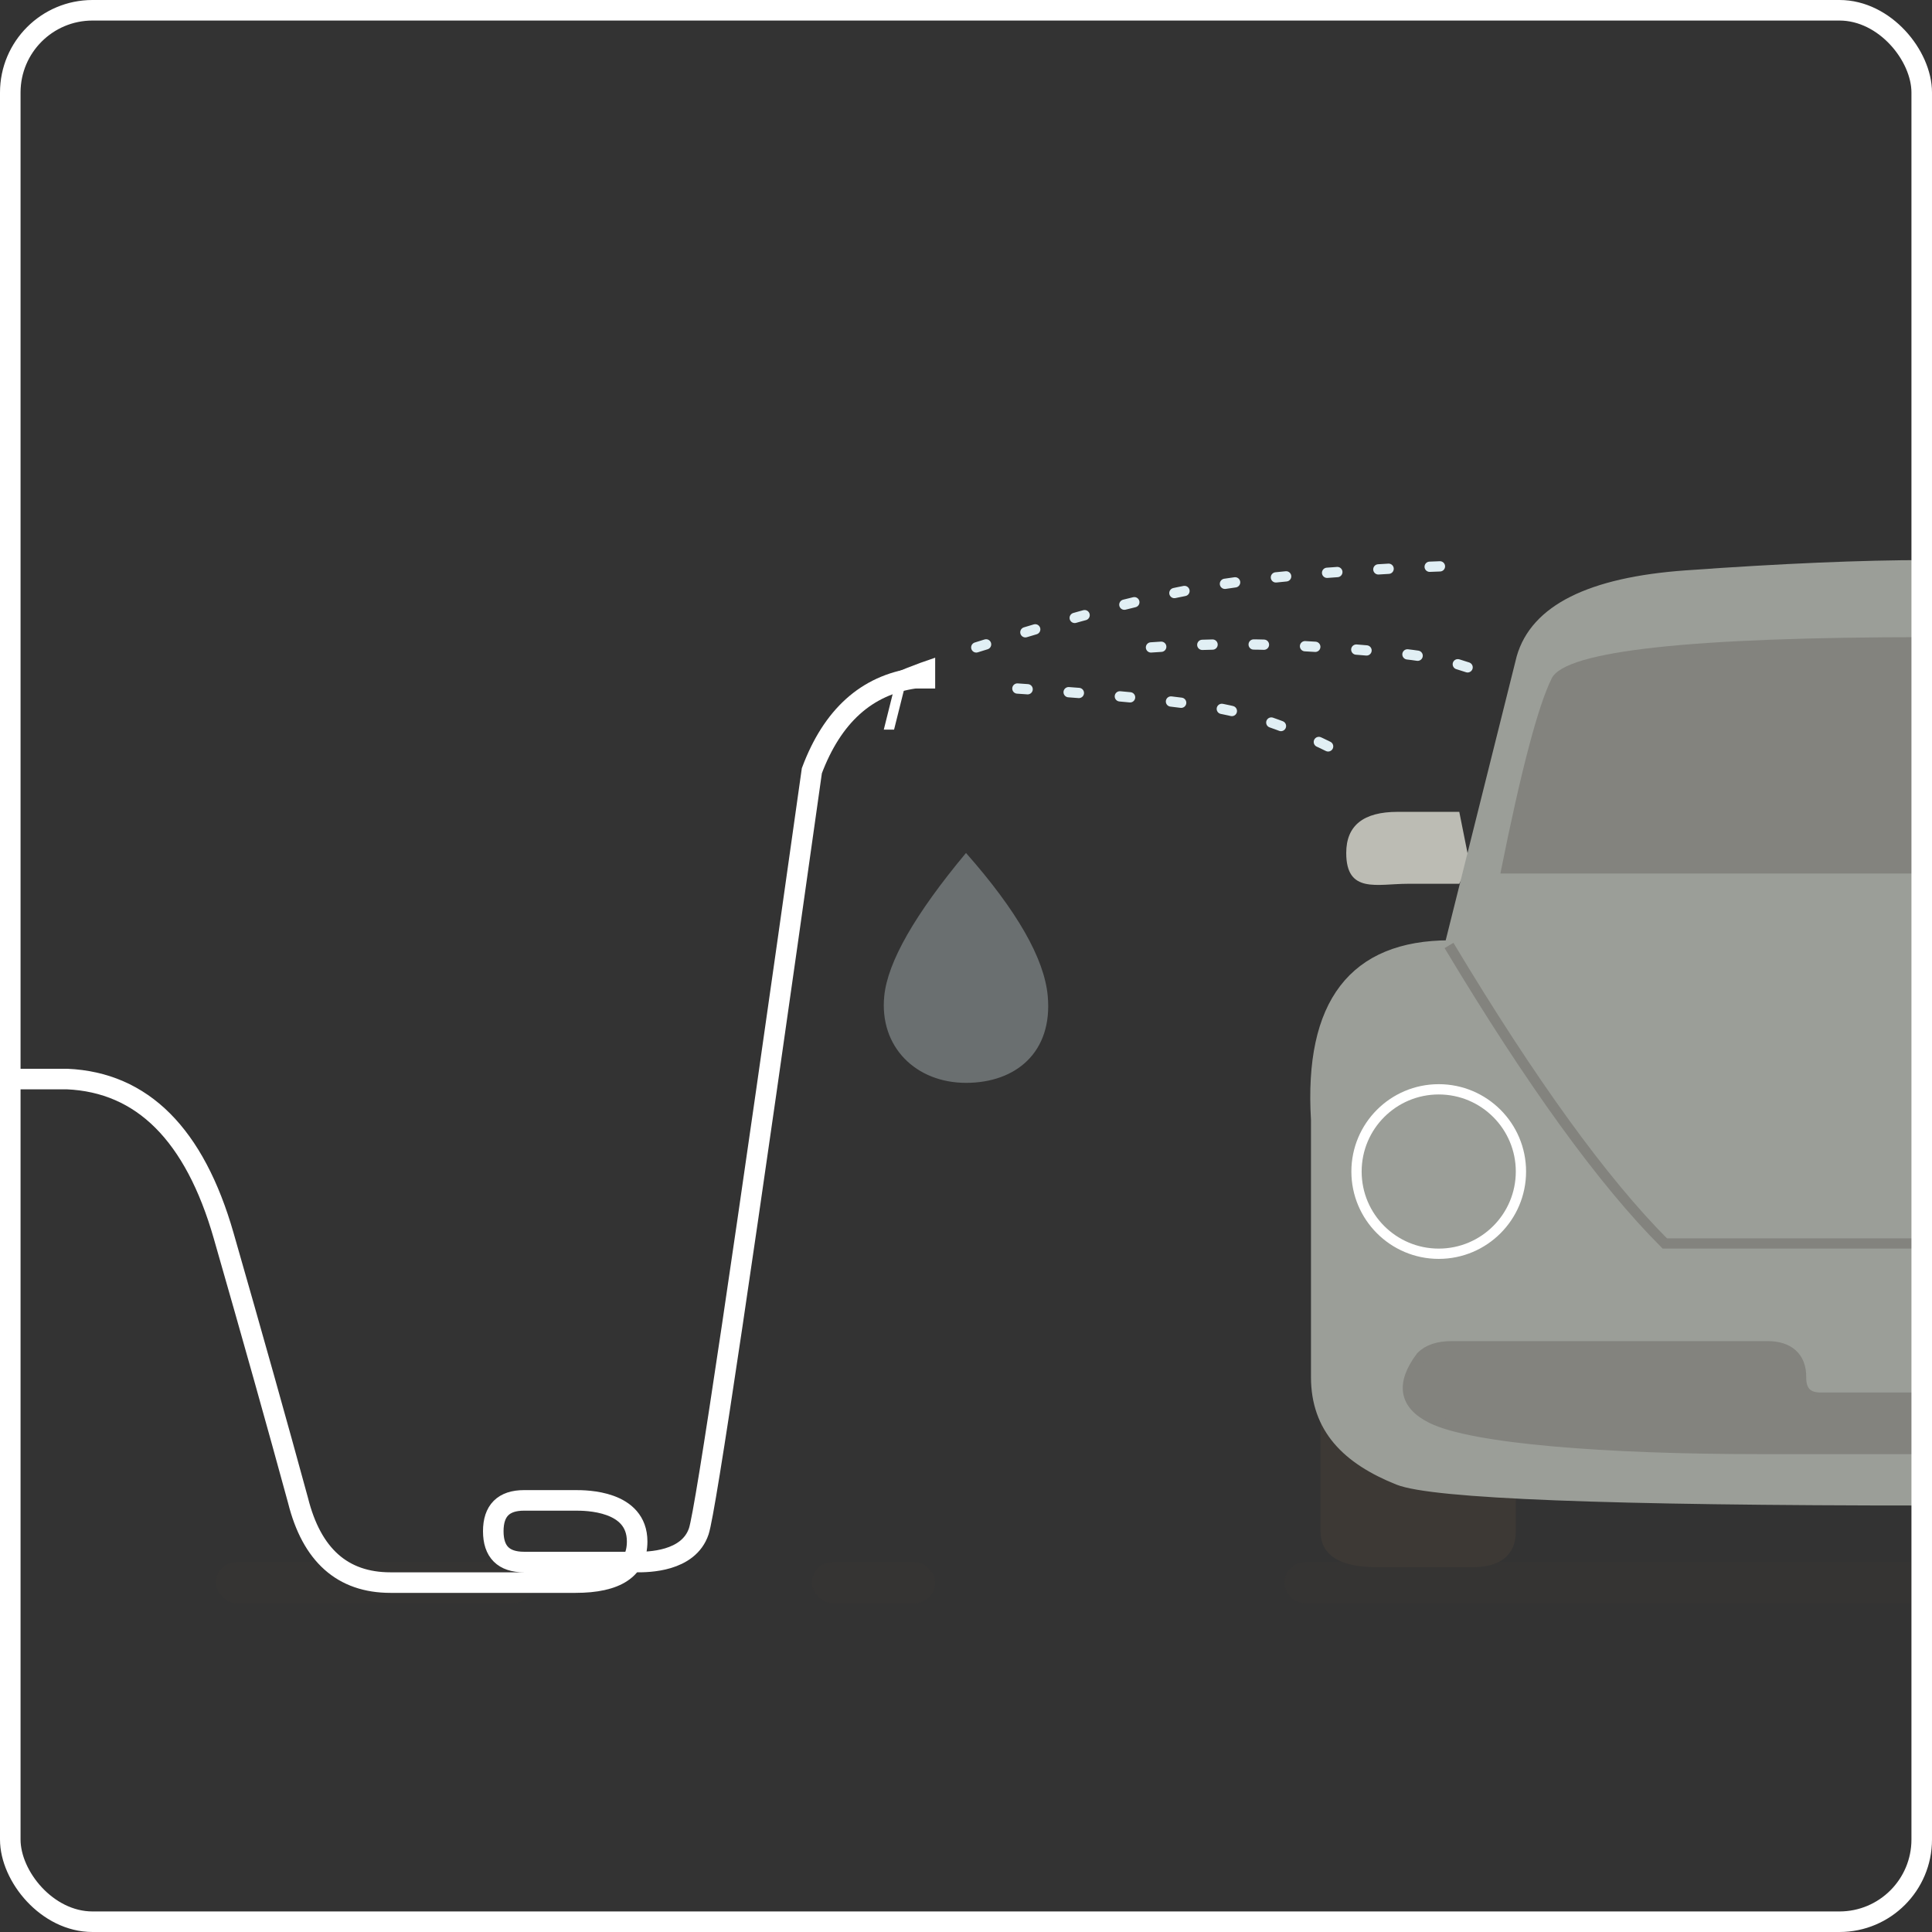 <?xml version="1.0" encoding="UTF-8"?>
<svg width="188px" height="188px" viewBox="0 0 188 188" version="1.1" xmlns="http://www.w3.org/2000/svg" xmlns:xlink="http://www.w3.org/1999/xlink">
    <rect x="0" y="0" width="188" height="188" fill="#333333" stroke="none"/>
    <!-- Generator: Sketch 49.2 (51160) - http://www.bohemiancoding.com/sketch -->
    <title>Panels/Basement/AnimatedIcons/CarWash</title>
    <desc>Created with Sketch.</desc>
    <defs></defs>
    <g id="Large-Desktops" stroke="none" stroke-width="1" fill="none" fill-rule="evenodd">
        <g id="Large-Desktops--Part-02-TypeC" transform="translate(-791, -3661)">
            <g id="Basement-Experience" transform="translate(0, 2451)">
                <g id="3Icons" transform="translate(455, 1210)">
                    <g id="Old/AnimatedIcons/CarWash" transform="translate(336, 0)">
                        <path d="M127,152 L188,152 L188,156 L127,156 C125.895,156 125,155.105 125,154 L125,154 C125,152.895 125.895,152 127,152 Z" id="Rectangle" fill-opacity="0.2" fill="#3D3935" fill-rule="evenodd"></path>
                        <rect id="Rectangle-2" fill="#3D3935" fill-rule="evenodd" opacity="0.2" x="79" y="152" width="12" height="4" rx="2"></rect>
                        <rect id="Rectangle-2-Copy" fill-opacity="0.2" fill="#3D3935" fill-rule="evenodd" x="21" y="152" width="31" height="4" rx="2"></rect>
                        <g id="Group" stroke-width="1" fill-rule="evenodd" transform="translate(128, 55)">
                            <path d="M15,29 L14,24 L8,24 C4.667,24 3,25.333 3,28 C3,32 6,31 9,31 C11,31 12.667,31 14,31 L15,29 Z" id="Path-16" fill="#BCBCB4"></path>
                            <path d="M1,84 L1,94.05 C1,96.017 2.667,97 6,97 C9.333,97 12.333,97 15,97 C17.667,97.067 19,96.083 19,94.05 C19,92.017 19,90.834 19,90.502 C13.667,90.167 10,89.667 8,89 C6,88.333 3.667,86.667 1,84 Z" id="Path-17" stroke="#3D3935" fill="#3D3935"></path>
                            <path d="M0.069,67 L0.069,53.962 C-0.611,42.654 3.723,37 13.069,37 C13.069,37 15.403,27.667 20.069,9 C21.403,4.333 26.736,1.667 36.069,1 C45.403,0.333 53.213,0 59.5,0 L59.5,91 C28.546,91 11.403,90.333 8.069,89 C3.069,87 0.069,84 0.069,79 C0.069,75.667 0.069,71.667 0.069,67 Z" id="Path-12" stroke="#9B9E98" fill="#9B9E98"></path>
                            <path d="M60,66 L34,66 C28,60 21,50.333 13,37" id="Path-13" stroke="#83837E"></path>
                            <circle id="Oval" stroke="#FFFFFF" cx="12" cy="59" r="8"></circle>
                            <path d="M10.286,77 C8.286,79.667 8.619,81.667 11.286,83 C15.286,85 28.286,86 43.286,86 C53.286,86 58.619,86 59.286,86 L59.286,81 L49.236,81 C47.902,81.033 47.244,80.375 47.261,79.025 C47.286,77 45.995,76 44,76 C42.005,76 15.256,76 13.271,76 C11.947,76 10.952,76.333 10.286,77 Z" id="Path-14" stroke="#83837E" fill="#83837E"></path>
                            <path d="M59.5,7 C36.5,7 24.333,8.333 23,11 C21.667,13.667 20,20 18,30 L59.5,30 L59.5,7 Z" id="Path-15" fill="#83837E"></path>
                        </g>
                        <rect id="Rectangle-4" stroke="#FFFFFF" stroke-width="2" x="1" y="1" width="186" height="186" rx="8"></rect>
                        <path d="M1,105 L6.523,105 C13.859,105.321 18.939,110.401 21.763,120.241 C24.588,130.08 27,138.667 29,146 C30.333,151.333 33.333,154 38,154 C42.667,154 48.667,154 56,154 C60,154 62,152.667 62,150 C62,146 57,146 56,146 C55.333,146 53.667,146 51,146 C49,146 48,147 48,149 C48,151 49,152 51,152 C57.667,152 61.333,152 62,152 C63,152 67,152 68,149 C68.667,147 72.333,122.333 79,75 C81,69.667 84.333,66.667 89,66" id="Path-2" stroke="#FFFFFF" stroke-width="2"></path>
                        <path d="M94,83 C98.971,88.634 101.623,93.274 101.954,96.92 C102.451,102.388 98.857,105.371 94,105.371 C89.143,105.371 85.549,101.891 86.046,96.92 C86.377,93.605 89.029,88.966 94,83 Z" id="Path-22" fill="#E1EFF4" fill-rule="evenodd" opacity="0.318"></path>
                        <path d="M82,69 C82.235,68.765 82.568,68.432 83,68 C84,67 85.155,66.422 86,66 C87.333,65.333 89,64.667 91,64 L91,67 L88,67 L87,71 L86,71 L87,67 L82,69 Z" id="Path-21" fill="#FFFFFF" fill-rule="evenodd"></path>
                        <path d="M95,63 C104.571,59.96 112.238,57.96 118,57 C123.762,56.04 132.095,55.373 143,55" id="Path-23" stroke="#E1EFF4" stroke-width="1" stroke-linecap="round" stroke-dasharray="1,4"></path>
                        <path d="M99,67 C109,67.667 115.667,68.333 119,69 C122.333,69.667 126,71 130,73" id="Path-23" stroke="#E1EFF4" stroke-width="1" stroke-linecap="round" stroke-dasharray="1,4"></path>
                        <path d="M112,63 C117.333,62.6 123,62.6 129,63 C138,63.6 140,64 143,65" id="Path-23" stroke="#E1EFF4" stroke-width="1" stroke-linecap="round" stroke-dasharray="1,4"></path>
                    </g>
                </g>
            </g>
        </g>
    </g>
</svg>